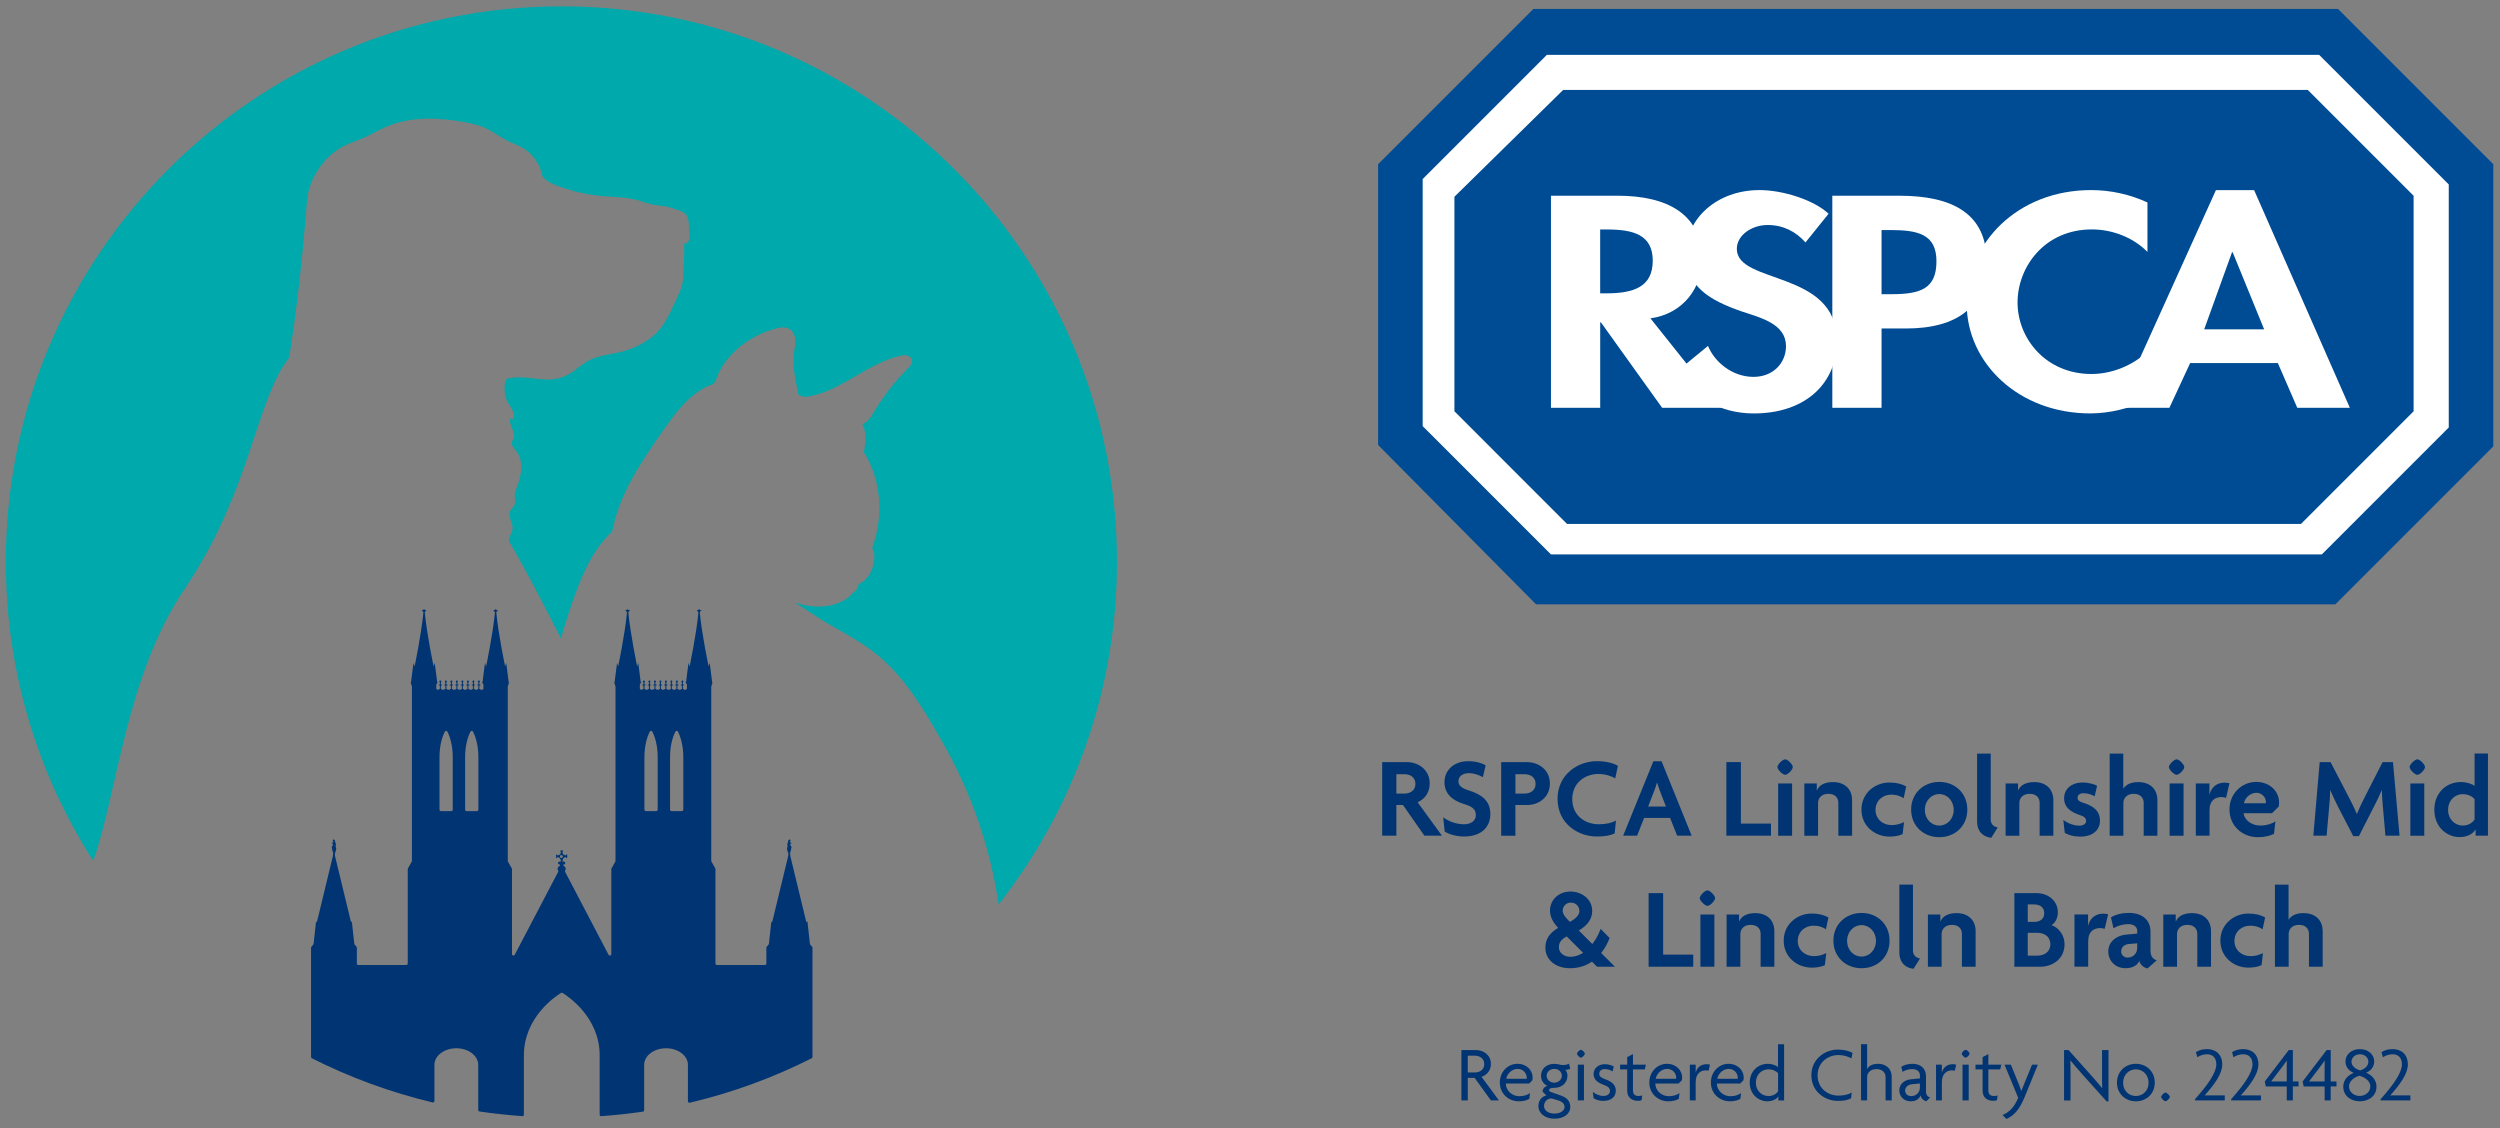 <?xml version="1.0" encoding="UTF-8"?><svg id="Layer_1" xmlns="http://www.w3.org/2000/svg" viewBox="0 0 882 398"><rect x="0" y="0" width="882" height="398" fill="#808080" stroke="none"/><defs><style>.cls-1{fill:#004c94;}.cls-2{fill:#003473;}.cls-3{fill:#00a9ab;}.cls-4,.cls-5{fill:#fff;}.cls-5{fill-rule:evenodd;}</style></defs><g><g><g><polygon class="cls-1" points="540.98 3.15 486.2 57.93 486.2 157 541.93 213.21 823.91 213.21 879.64 157.48 879.64 57.93 824.86 3.15 540.98 3.15"/><polygon class="cls-4" points="545.74 19.35 818.19 19.35 863.92 65.07 863.92 150.81 819.15 195.59 547.17 195.59 501.92 150.34 501.92 63.17 545.74 19.35"/><polygon class="cls-1" points="551.48 31.73 814.19 31.73 851.52 69.07 851.52 145.1 811.79 184.84 552.85 184.84 513.12 145.1 513.12 69.41 551.48 31.73"/></g><path class="cls-5" d="M582.27,112.32c11.93-1.69,18.19-11.21,18.19-20.74,0-15.98-12.17-22.53-29.77-22.53h-23.51v74.83h17.37v-30.17h.24l21.62,30.17h21.03l-25.16-31.56Zm-17.72-31.36h2.36c9.22,0,16.18,1.79,16.18,11.02s-6.73,11.51-16.3,11.51h-2.25v-22.53Z"/><path class="cls-4" d="M645.11,75.4c-5.43-5.06-16.42-8.34-24.34-8.34-15,0-25.99,10.02-25.99,22.43,0,11.61,8.39,16.47,19.85,20.44,6.97,2.28,15.47,4.47,15.47,12.21,0,5.76-4.37,10.82-11.46,10.82-7.44,0-13.7-5.16-16.06-10.92l-11.22,9.23c6.14,8.63,15.12,14.59,27.41,14.59,18.19,0,29.3-10.62,29.3-25.6,0-25.11-35.32-19.85-35.32-32.45,0-4.86,5.31-8.43,10.87-8.43s10.04,2.38,13.35,6.15l8.15-10.12Z"/><path class="cls-5" d="M663.81,115.89h8.62c18.19,0,28.47-7.74,28.47-23.62,0-16.97-12.17-23.22-30.83-23.22h-23.63v74.83h17.37v-27.98Zm0-34.73h3.07c9.69,0,16.3,1.39,16.3,11.02s-5.55,11.61-15.83,11.61h-3.54v-22.63Z"/><path class="cls-4" d="M757.63,71.43c-6.03-2.78-12.88-4.37-19.84-4.37-26.11,0-43.95,18.76-43.95,39.99s18.55,38.8,43.59,38.8c7.21,0,13.7-1.89,20.2-4.47v-17.37c-4.84,4.67-12.29,7.94-19.73,7.94-16.19,0-26.11-12.6-26.11-25.21s9.57-25.8,26.22-25.8c7.44,0,14.77,2.98,19.61,7.94v-17.47Z"/><path class="cls-5" d="M803.63,128.1l6.85,15.78h18.55l-33.78-76.81h-13.47l-34.73,76.81h18.31l7.32-15.78h30.95Zm-4.84-11.91h-21.15l9.81-27.19h.24l11.1,27.19Z"/></g><g><path class="cls-2" d="M502.53,294.83l-7.57-10.83h-2.32v10.83h-5.01v-25.96h8.67c4.07,0,8.1,2.65,8.1,7.57,0,3.26-1.91,5.58-4.27,6.59l8.59,11.8h-6.19Zm-7.04-21.69h-2.85v6.84h2.85c1.95,0,3.87-1.06,3.87-3.42s-1.87-3.42-3.87-3.42Z"/><path class="cls-2" d="M516.61,295.12c-2.85,0-5.49-.81-6.92-1.75l-.53-5.01c1.99,1.46,4.64,2.44,7.33,2.44,2.52,0,4.19-1.26,4.19-3.21s-1.14-3.01-3.87-3.83c-4.84-1.42-7.2-4.03-7.2-7.85s2.93-7.37,8.46-7.37c2.73,0,5.05,.81,6.06,1.46l-.98,4.19c-.98-.61-3.01-1.42-4.92-1.42-2.4,0-3.7,1.3-3.7,2.85s1.22,2.48,3.58,3.21c4.68,1.46,7.69,3.74,7.69,8.34s-3.17,7.94-9.2,7.94Z"/><path class="cls-2" d="M538.7,284.01h-4.07v10.83h-5.01v-25.96h9.08c4.07,0,8.1,2.65,8.1,7.57s-4.03,7.57-8.1,7.57Zm-.81-10.87h-3.25v6.84h3.25c1.95,0,3.87-1.06,3.87-3.42s-1.87-3.42-3.87-3.42Z"/><path class="cls-2" d="M569.87,274.61c-1.26-.77-3.54-1.55-5.94-1.55-4.8,0-9.24,3.17-9.24,8.87s4.39,8.87,9.4,8.87c2.6,0,4.56-.49,6.02-1.3l-.45,4.52c-1.51,.73-3.34,1.1-6.31,1.1-6.59,0-13.84-4.52-13.84-13.27s7.33-13.31,13.84-13.31c3.38,0,5.86,.73,7.45,1.63l-.94,4.44Z"/><path class="cls-2" d="M591.69,294.83l-2.48-6.27h-9.16l-2.48,6.27h-4.92l10.66-26.25h2.89l10.62,26.25h-5.13Zm-6.1-15.87c-.29-.77-.65-1.83-.94-2.81h-.08c-.24,.98-.65,2.03-.94,2.81l-2.16,5.58h6.27l-2.16-5.58Z"/><path class="cls-2" d="M609.06,294.83v-25.96h5.13v21.69h10.62v4.27h-15.75Z"/><path class="cls-2" d="M629.81,273.35c-.9,0-2.73-1.83-2.73-2.73s1.83-2.73,2.73-2.73,2.69,1.83,2.69,2.73-1.75,2.73-2.69,2.73Zm-2.48,21.49v-18.43h4.92v18.43h-4.92Z"/><path class="cls-2" d="M648.57,294.83v-11.6c0-1.63-1.02-3.17-3.5-3.17s-3.66,1.55-3.66,3.26v11.52h-4.84v-18.43h4.39v2.44h.04c.77-1.79,2.6-2.93,5.7-2.93,4.03,0,6.72,2.4,6.72,6.39v12.53h-4.84Z"/><path class="cls-2" d="M671.61,281.61c-1.42-.94-2.81-1.26-4.4-1.26-2.97,0-5.53,2.12-5.53,5.37s2.6,5.37,5.62,5.37c1.67,0,2.93-.33,4.44-1.06l-.49,4.23c-1.26,.61-2.85,.89-4.64,.89-5.05,0-9.89-3.62-9.89-9.52s4.88-9.56,9.85-9.56c2.44,0,4.35,.49,5.94,1.38l-.9,4.15Z"/><path class="cls-2" d="M684.18,295.36c-5.54,0-9.93-3.95-9.93-9.73s4.39-9.77,9.93-9.77,9.89,3.95,9.89,9.77-4.35,9.73-9.89,9.73Zm0-15.22c-2.73,0-5.09,2.28-5.09,5.58s2.36,5.54,5.09,5.54,5.09-2.28,5.09-5.54-2.36-5.58-5.09-5.58Z"/><path class="cls-2" d="M702.53,295.57c-2.48-.24-5.01-1.83-5.01-5.82v-23.89h4.8v23.28c0,1.59,1.1,2.6,2.48,2.77l-2.28,3.66Z"/><path class="cls-2" d="M719.58,294.83v-11.6c0-1.63-1.02-3.17-3.5-3.17s-3.66,1.55-3.66,3.26v11.52h-4.84v-18.43h4.39v2.44h.04c.77-1.79,2.6-2.93,5.7-2.93,4.03,0,6.71,2.4,6.71,6.39v12.53h-4.84Z"/><path class="cls-2" d="M733.91,295.16c-2.32,0-4.07-.53-5.45-1.3l-.53-4.6c1.46,1.14,3.62,2.04,5.74,2.04,1.38,0,2.32-.73,2.32-1.67,0-1.02-.73-1.59-2.12-2.04-3.58-1.18-5.66-2.89-5.66-5.94,0-3.34,2.69-5.58,6.51-5.58,2.16,0,4.31,.65,5.13,1.14l-.85,3.74c-.85-.53-2.28-1.1-3.99-1.1-1.26,0-2.04,.65-2.04,1.59s.65,1.38,2.12,1.83c3.87,1.22,5.78,3.09,5.78,6.23s-2.28,5.66-6.96,5.66Z"/><path class="cls-2" d="M756.29,294.83v-11.6c0-1.63-1.02-3.17-3.5-3.17s-3.66,1.55-3.66,3.26v11.52h-4.84v-28.97h4.8v12.33h.04c.94-1.38,2.56-2.28,5.29-2.28,4.03,0,6.71,2.4,6.71,6.39v12.53h-4.84Z"/><path class="cls-2" d="M767.92,273.35c-.9,0-2.73-1.83-2.73-2.73s1.83-2.73,2.73-2.73,2.69,1.83,2.69,2.73-1.75,2.73-2.69,2.73Zm-2.48,21.49v-18.43h4.92v18.43h-4.92Z"/><path class="cls-2" d="M785.34,281.49c-.33-.12-.98-.29-1.55-.29-2.16,0-4.27,1.06-4.27,4.68v8.95h-4.84v-18.43h4.8v3.95h.04c.65-2.77,2.73-4.23,5.25-4.23,.53,0,1.38,.08,1.79,.24l-1.22,5.13Z"/><path class="cls-2" d="M803.94,284.54l-2.36,2.36h-10.05c.16,1.91,2.28,4.35,5.98,4.35,2.16,0,3.99-.61,5.25-1.46l-.49,4.39c-1.38,.69-3.26,1.18-5.66,1.18-5.45,0-10.05-3.91-10.05-9.77s4.6-9.73,9.4-9.73c5.09,0,8.1,3.58,8.1,7.2,0,.49-.04,1.06-.12,1.46Zm-7.89-4.84c-1.99,0-3.99,1.59-4.4,3.7h7.73c0-.16,.04-.28,.04-.45,0-1.55-1.34-3.26-3.38-3.26Z"/><path class="cls-2" d="M841.58,294.83l-.94-10.66c-.12-1.59-.29-3.54-.33-5.33h-.08c-.69,1.75-1.75,3.87-2.56,5.45l-5.45,10.7h-1.99l-5.53-10.7c-.81-1.59-1.75-3.62-2.52-5.41h-.08c-.04,1.83-.2,3.83-.33,5.29l-.94,10.66h-4.68l2.24-25.96h3.83l6.31,12.13c.94,1.79,2.16,4.23,2.93,6.1h.08c.73-1.83,1.87-4.19,2.85-6.1l6.19-12.13h3.66l2.32,25.96h-4.96Z"/><path class="cls-2" d="M852.85,273.35c-.9,0-2.73-1.83-2.73-2.73s1.83-2.73,2.73-2.73,2.69,1.83,2.69,2.73-1.75,2.73-2.69,2.73Zm-2.48,21.49v-18.43h4.92v18.43h-4.92Z"/><path class="cls-2" d="M873.4,294.83v-2.16h-.04c-.94,1.51-2.85,2.65-5.66,2.65-4.27,0-8.87-3.34-8.87-9.69,0-5.82,4.15-9.73,9.36-9.73,1.95,0,4.11,.69,4.84,1.38v-11.43h4.72v28.97h-4.35Zm-.37-12.9c-.57-.69-1.99-1.75-4.15-1.75-2.93,0-5.21,2.32-5.21,5.53s2.28,5.54,5.21,5.54c2.08,0,3.46-1.06,4.15-2.12v-7.2Z"/><path class="cls-2" d="M563.44,341.06l-1.79-1.79c-2.16,1.47-4.72,2.32-7.77,2.32-5.21,0-8.67-3.13-8.67-7.2,0-3.17,1.51-5.25,4.52-7.04-1.91-2.04-2.89-3.95-2.89-6.02,0-4.15,3.34-6.8,7.24-6.8s7.65,2.65,7.65,6.84c0,2.81-1.63,5.09-4.72,6.92l4.76,4.76c1.3-1.63,2.28-3.54,2.93-5.33l3.17,3.21c-.73,1.95-1.75,3.74-2.97,5.29l4.84,4.84h-6.31Zm-10.7-10.7c-1.83,.98-2.77,2.12-2.77,3.83,0,1.95,1.79,3.38,4.03,3.38,1.63,0,3.13-.53,4.52-1.42l-5.78-5.78Zm1.42-11.92c-1.71,0-2.85,1.42-2.85,2.77s1.02,2.52,2.56,4.03c2.2-1.22,3.34-2.48,3.34-3.83,0-1.5-1.1-2.97-3.05-2.97Z"/><path class="cls-2" d="M581.63,341.06v-25.96h5.13v21.69h10.62v4.27h-15.75Z"/><path class="cls-2" d="M602.39,319.58c-.9,0-2.73-1.83-2.73-2.73s1.83-2.73,2.73-2.73,2.69,1.83,2.69,2.73-1.75,2.73-2.69,2.73Zm-2.48,21.49v-18.43h4.92v18.43h-4.92Z"/><path class="cls-2" d="M621.15,341.06v-11.6c0-1.63-1.02-3.17-3.5-3.17s-3.66,1.55-3.66,3.26v11.52h-4.84v-18.43h4.39v2.44h.04c.77-1.79,2.6-2.93,5.7-2.93,4.03,0,6.71,2.4,6.71,6.39v12.53h-4.84Z"/><path class="cls-2" d="M644.18,327.84c-1.42-.94-2.81-1.26-4.4-1.26-2.97,0-5.53,2.12-5.53,5.37s2.6,5.37,5.62,5.37c1.67,0,2.93-.33,4.44-1.06l-.49,4.23c-1.26,.61-2.85,.89-4.64,.89-5.05,0-9.89-3.62-9.89-9.52s4.88-9.56,9.85-9.56c2.44,0,4.35,.49,5.94,1.38l-.9,4.15Z"/><path class="cls-2" d="M656.75,341.59c-5.54,0-9.93-3.95-9.93-9.73s4.4-9.77,9.93-9.77,9.89,3.95,9.89,9.77-4.35,9.73-9.89,9.73Zm0-15.22c-2.73,0-5.09,2.28-5.09,5.58s2.36,5.53,5.09,5.53,5.09-2.28,5.09-5.53-2.36-5.58-5.09-5.58Z"/><path class="cls-2" d="M675.1,341.79c-2.48-.24-5.01-1.83-5.01-5.82v-23.89h4.8v23.28c0,1.59,1.1,2.6,2.48,2.77l-2.28,3.66Z"/><path class="cls-2" d="M692.16,341.06v-11.6c0-1.63-1.02-3.17-3.5-3.17s-3.66,1.55-3.66,3.26v11.52h-4.84v-18.43h4.39v2.44h.04c.77-1.79,2.6-2.93,5.7-2.93,4.03,0,6.71,2.4,6.71,6.39v12.53h-4.84Z"/><path class="cls-2" d="M719.7,341.06h-9.03v-25.96h7.89c3.74,0,7.45,2.44,7.45,6.84,0,1.71-.81,3.7-2.28,4.44,2.36,.73,4.64,3.38,4.64,6.71,0,5.21-4.19,7.98-8.67,7.98Zm-1.95-21.98h-2.36v6.15h2.36c1.83,0,3.46-.9,3.46-3.05s-1.63-3.09-3.46-3.09Zm1.02,10.01h-3.38v8.06h3.38c2.36,0,4.6-1.26,4.6-4.03s-2.24-4.03-4.6-4.03Z"/><path class="cls-2" d="M742.53,327.71c-.33-.12-.98-.29-1.55-.29-2.16,0-4.27,1.06-4.27,4.68v8.95h-4.84v-18.43h4.8v3.95h.04c.65-2.77,2.73-4.23,5.25-4.23,.53,0,1.38,.08,1.79,.24l-1.22,5.13Z"/><path class="cls-2" d="M757.63,341.67c-1.18-.24-2.48-1.18-2.89-2.65-.85,1.83-2.73,2.56-4.88,2.56-3.46,0-6.06-2.52-6.06-5.9s2.81-5.62,6.19-5.94l4.03-.37v-.9c0-1.38-.98-2.44-3.26-2.44-1.79,0-3.78,.61-5.13,1.46l-.89-3.83c1.59-1.02,3.91-1.59,6.27-1.59,4.52,0,7.69,2.28,7.69,6.67v6.76c0,1.91,.9,2.93,2.2,3.3l-3.25,2.85Zm-3.62-8.87l-2.89,.24c-1.95,.16-2.77,1.42-2.77,2.64,0,1.14,.9,2.16,2.28,2.16,1.83,0,3.38-1.38,3.38-3.42v-1.63Z"/><path class="cls-2" d="M775.21,341.06v-11.6c0-1.63-1.02-3.17-3.5-3.17s-3.66,1.55-3.66,3.26v11.52h-4.84v-18.43h4.39v2.44h.04c.77-1.79,2.6-2.93,5.7-2.93,4.03,0,6.71,2.4,6.71,6.39v12.53h-4.84Z"/><path class="cls-2" d="M798.24,327.84c-1.42-.94-2.81-1.26-4.4-1.26-2.97,0-5.53,2.12-5.53,5.37s2.6,5.37,5.62,5.37c1.67,0,2.93-.33,4.44-1.06l-.49,4.23c-1.26,.61-2.85,.89-4.64,.89-5.05,0-9.89-3.62-9.89-9.52s4.88-9.56,9.85-9.56c2.44,0,4.35,.49,5.94,1.38l-.9,4.15Z"/><path class="cls-2" d="M814.6,341.06v-11.6c0-1.63-1.02-3.17-3.5-3.17s-3.66,1.55-3.66,3.26v11.52h-4.84v-28.97h4.8v12.33h.04c.94-1.38,2.56-2.28,5.29-2.28,4.03,0,6.71,2.4,6.71,6.39v12.53h-4.84Z"/><path class="cls-2" d="M525.99,388.23l-5.74-7.96h-2.42v7.96h-2.25v-17.77h5.12c2.62,0,5.29,1.7,5.29,4.9,0,2.34-1.45,3.9-3.31,4.54l6.15,8.33h-2.84Zm-5.68-15.79h-2.48v5.93h2.51c1.75,0,3.31-1,3.31-2.95s-1.56-2.98-3.34-2.98Z"/><path class="cls-2" d="M540.64,381.08l-1.17,1.2h-8.21c0,2.06,1.73,4.46,4.84,4.46,1.56,0,2.76-.45,3.68-1.09l-.25,2.03c-.89,.5-2.03,.86-3.68,.86-3.62,0-6.71-2.7-6.71-6.6,0-4.15,3.17-6.63,6.15-6.63,3.48,0,5.43,2.45,5.43,4.84,0,.36-.03,.67-.08,.92Zm-5.24-3.98c-1.89,0-3.68,1.59-4.01,3.51h7.21c.03-.11,.03-.25,.03-.39,0-1.48-1.17-3.12-3.23-3.12Z"/><path class="cls-2" d="M548.43,394.67c-3.4,0-5.68-1.89-5.68-4.46,0-2.26,1.48-3.45,2.81-3.73l-1.34-1.34c0-.95,.67-1.81,1.73-2.03-1.22-.56-2.28-1.81-2.28-3.56,0-2.45,1.92-4.23,4.68-4.23,.67,0,1.2,.11,1.64,.22,.45,.14,1.03,.19,1.67,.19s1.45-.22,1.89-.47l.42,1.78c-.36,.22-1.2,.42-1.75,.39,.42,.39,.78,1.17,.78,2.12,0,2.26-1.75,4.23-4.65,4.23-1.2,0-1.84,.25-1.84,.84,0,.22,.22,.5,.64,.64l3.4,1.2c2.17,.75,3.45,1.92,3.45,4.12,0,2.34-2.25,4.09-5.57,4.09Zm1.45-6.4l-2.48-.75c-1.56,0-2.67,1.2-2.67,2.7,0,1.36,1.28,2.65,3.65,2.65s3.59-1.2,3.59-2.31-.75-1.87-2.09-2.28Zm-1.53-11.17c-1.56,0-2.7,1.11-2.7,2.42s1.14,2.45,2.7,2.45c1.45,0,2.67-1.09,2.67-2.45s-1.14-2.42-2.67-2.42Z"/><path class="cls-2" d="M557.74,373.14c-.45,0-1.37-.95-1.37-1.39,0-.47,.92-1.37,1.37-1.37,.47,0,1.39,.89,1.39,1.37,0,.45-.92,1.39-1.39,1.39Zm-1.09,15.09v-12.62h2.17v12.62h-2.17Z"/><path class="cls-2" d="M565.7,388.4c-1.5,0-2.65-.39-3.48-.97l-.28-2.23c.92,.81,2.31,1.45,3.79,1.45,1.31,0,2.28-.7,2.28-1.75s-.78-1.64-2.09-2.12c-2.37-.84-3.7-1.92-3.7-3.9s1.67-3.43,3.98-3.43c1.36,0,2.65,.5,3.15,.81l-.45,1.75c-.56-.42-1.48-.84-2.73-.84-1.17,0-1.95,.67-1.95,1.62,0,1,.7,1.45,2,1.92,2.42,.86,3.84,2,3.84,4.09s-1.59,3.59-4.37,3.59Z"/><path class="cls-2" d="M580.29,377.29h-4.18v7.38c0,1.48,.78,2,2.03,2,.47,0,.92-.08,1.23-.22l-.2,1.67c-.33,.17-.86,.25-1.39,.25-2.06,0-3.7-1.23-3.7-3.51v-7.58h-2.51v-1.67h2.51v-2.67l2.03-1.06v3.73h4.57l-.39,1.67Z"/><path class="cls-2" d="M593.38,381.08l-1.17,1.2h-8.21c0,2.06,1.73,4.46,4.84,4.46,1.56,0,2.76-.45,3.68-1.09l-.25,2.03c-.89,.5-2.03,.86-3.68,.86-3.62,0-6.71-2.7-6.71-6.6,0-4.15,3.17-6.63,6.15-6.63,3.48,0,5.43,2.45,5.43,4.84,0,.36-.03,.67-.08,.92Zm-5.24-3.98c-1.89,0-3.68,1.59-4.01,3.51h7.21c.03-.11,.03-.25,.03-.39,0-1.48-1.17-3.12-3.23-3.12Z"/><path class="cls-2" d="M602.77,377.76c-.22-.06-.58-.14-.95-.14-1.81,0-3.59,1.09-3.59,4.2v6.41h-2.06v-12.62h2.06v2.76h.03c.42-1.78,1.87-2.92,3.79-2.92,.36,0,.92,.06,1.23,.17l-.5,2.14Z"/><path class="cls-2" d="M615.1,381.08l-1.17,1.2h-8.21c0,2.06,1.73,4.46,4.84,4.46,1.56,0,2.76-.45,3.68-1.09l-.25,2.03c-.89,.5-2.03,.86-3.68,.86-3.62,0-6.71-2.7-6.71-6.6,0-4.15,3.17-6.63,6.15-6.63,3.48,0,5.43,2.45,5.43,4.84,0,.36-.03,.67-.08,.92Zm-5.24-3.98c-1.89,0-3.68,1.59-4.01,3.51h7.21c.03-.11,.03-.25,.03-.39,0-1.48-1.17-3.12-3.23-3.12Z"/><path class="cls-2" d="M627.41,388.23v-1.39h-.03c-.58,.84-1.87,1.7-3.9,1.7-2.98,0-6.18-2.37-6.18-6.6,0-3.87,2.76-6.63,6.43-6.63,1.5,0,3.04,.61,3.56,1.2v-8.1h2.14v19.83h-2.03Zm-.11-9.61c-.5-.56-1.64-1.36-3.37-1.36-2.48,0-4.46,1.92-4.46,4.71s1.98,4.71,4.46,4.71c1.64,0,2.81-.83,3.37-1.64v-6.41Z"/><path class="cls-2" d="M653.17,373.42c-.95-.61-2.7-1.2-4.54-1.2-3.76,0-7.38,2.59-7.38,7.16s3.56,7.16,7.38,7.16c2.03,0,3.51-.42,4.65-1.09l-.22,2.03c-1.06,.58-2.45,.92-4.65,.92-4.62,0-9.36-3.31-9.36-9.05s4.79-9.05,9.33-9.05c2.31,0,4.07,.53,5.21,1.17l-.42,1.95Z"/><path class="cls-2" d="M665.23,388.23v-8.21c0-1.53-1.03-2.84-3.2-2.84s-3.31,1.31-3.31,2.84v8.21h-2.14v-19.83h2.14v8.72h.03c.53-1,1.73-1.81,3.82-1.81,2.78,0,4.82,1.73,4.82,4.51v8.41h-2.14Z"/><path class="cls-2" d="M679.6,388.54c-.86-.2-1.84-.95-2-2.12-.53,1.48-1.95,2.12-3.48,2.12-2.45,0-4.04-1.75-4.04-3.82,0-2.45,1.98-3.76,4.12-3.95l3.15-.31v-1c0-1.34-.89-2.28-2.73-2.28-1.25,0-2.53,.39-3.4,.97l-.45-1.78c1.06-.7,2.45-1.06,3.96-1.06,2.76,0,4.76,1.56,4.76,4.4v5.43c0,1.2,.67,1.87,1.48,2l-1.36,1.39Zm-2.26-6.29l-2.7,.25c-1.67,.17-2.51,1.11-2.51,2.26s.86,1.95,2.17,1.95c1.56,0,3.04-1.17,3.04-3.04v-1.42Z"/><path class="cls-2" d="M689.63,377.76c-.22-.06-.58-.14-.95-.14-1.81,0-3.59,1.09-3.59,4.2v6.41h-2.06v-12.62h2.06v2.76h.03c.42-1.78,1.87-2.92,3.79-2.92,.36,0,.92,.06,1.23,.17l-.5,2.14Z"/><path class="cls-2" d="M693.47,373.14c-.45,0-1.37-.95-1.37-1.39,0-.47,.92-1.37,1.37-1.37,.47,0,1.39,.89,1.39,1.37,0,.45-.92,1.39-1.39,1.39Zm-1.09,15.09v-12.62h2.17v12.62h-2.17Z"/><path class="cls-2" d="M705.67,377.29h-4.18v7.38c0,1.48,.78,2,2.03,2,.47,0,.92-.08,1.23-.22l-.2,1.67c-.33,.17-.86,.25-1.39,.25-2.06,0-3.7-1.23-3.7-3.51v-7.58h-2.51v-1.67h2.51v-2.67l2.03-1.06v3.73h4.57l-.39,1.67Z"/><path class="cls-2" d="M714.28,387.06c-1.87,4.54-3.87,6.6-6.41,7.71l-1.39-1.39c2.37-1,4.07-2.59,5.54-6.07l-4.82-11.7h2.23l2.51,6.13c.36,.89,.81,2.06,1.14,3.12h.06c.39-1,.92-2.26,1.25-3.09l2.51-6.15h2.06l-4.68,11.45Z"/><path class="cls-2" d="M743.21,388.57l-8.52-9.5c-1.39-1.56-2.98-3.42-4.21-4.9l-.06,.03c.06,1.62,.06,3.2,.06,4.68v9.36h-2.28v-17.77h1.59l7.94,8.88c1.11,1.25,2.73,3.09,3.87,4.51l.06-.03c-.06-1.48-.06-3.04-.06-4.43v-8.94h2.28v18.1h-.67Z"/><path class="cls-2" d="M753.54,388.54c-3.76,0-6.68-2.73-6.68-6.6s2.92-6.63,6.68-6.63,6.66,2.73,6.66,6.63-2.9,6.6-6.66,6.6Zm0-11.28c-2.48,0-4.51,1.92-4.51,4.73s2.03,4.68,4.51,4.68,4.48-1.89,4.48-4.68-2.03-4.73-4.48-4.73Z"/><path class="cls-2" d="M763.99,388.51c-.5,0-1.53-1.03-1.53-1.53,0-.47,1.03-1.5,1.53-1.5s1.53,1.03,1.53,1.5c0,.5-1.03,1.53-1.53,1.53Z"/><path class="cls-2" d="M774.4,388.23v-.45c4.65-5.15,7.52-9.44,7.52-12.28,0-2.42-1.42-3.56-3.26-3.56-1.25,0-2.53,.42-3.45,1.06l-.5-1.81c1.06-.67,2.4-1.06,3.93-1.06,3.12,0,5.37,1.89,5.37,5.43,0,3.29-2.81,7.1-6.21,10.89h7.1v1.78h-10.5Z"/><path class="cls-2" d="M787.16,388.23v-.45c4.65-5.15,7.52-9.44,7.52-12.28,0-2.42-1.42-3.56-3.26-3.56-1.25,0-2.53,.42-3.45,1.06l-.5-1.81c1.06-.67,2.4-1.06,3.93-1.06,3.12,0,5.37,1.89,5.37,5.43,0,3.29-2.81,7.1-6.21,10.89h7.1v1.78h-10.5Z"/><path class="cls-2" d="M808.91,383.3v4.93h-2.14v-4.93h-7.38l-.39-1.73,8.47-11.11h1.45v11.08h2.03v1.75h-2.03Zm-2.17-9.08c-.58,.89-1.22,1.7-1.81,2.48l-3.68,4.84h5.51v-4.87c0-.81,0-1.56,.03-2.42l-.06-.03Z"/><path class="cls-2" d="M822.27,383.3v4.93h-2.14v-4.93h-7.38l-.39-1.73,8.47-11.11h1.45v11.08h2.03v1.75h-2.03Zm-2.17-9.08c-.58,.89-1.22,1.7-1.81,2.48l-3.68,4.84h5.51v-4.87c0-.81,0-1.56,.03-2.42l-.06-.03Z"/><path class="cls-2" d="M832.55,388.54c-3.17,0-5.85-1.92-5.85-5.18,0-2.67,2.14-4.32,3.73-4.85-1.5-.56-2.95-1.95-2.95-3.98,0-2.62,2.23-4.4,5.07-4.4s5.07,1.78,5.07,4.4c0,1.98-1.45,3.43-2.92,3.93,1.53,.47,3.73,2.23,3.73,4.9,0,3.26-2.7,5.18-5.88,5.18Zm-.17-9.02c-1.78,.5-3.65,1.84-3.65,3.79s1.75,3.34,3.73,3.34,3.79-1.34,3.79-3.34-2-3.31-3.87-3.79Zm.2-7.58c-1.62,0-2.98,1.11-2.98,2.65,0,1.34,1.22,2.53,3.06,3.04,1.81-.53,2.9-1.7,2.9-3.04,0-1.53-1.31-2.65-2.98-2.65Z"/><path class="cls-2" d="M839.88,388.23v-.45c4.65-5.15,7.52-9.44,7.52-12.28,0-2.42-1.42-3.56-3.26-3.56-1.25,0-2.53,.42-3.45,1.06l-.5-1.81c1.06-.67,2.4-1.06,3.93-1.06,3.12,0,5.37,1.89,5.37,5.43,0,3.29-2.81,7.1-6.21,10.89h7.1v1.78h-10.5Z"/></g></g><path class="cls-3" d="M102.02,126.19c4.54-28.64,6.15-54.78,6.36-56.24,1.09-7.8,6.32-15.28,13.42-18.69,1.75-.85,3.63-1.42,5.44-2.16,3.26-1.33,6.25-3.24,9.49-4.57,8.26-3.43,17.62-3.08,26.43-1.57,2.84,.5,5.71,1.11,8.33,2.34,2.82,1.33,5.29,3.32,8.11,4.66,1.4,.66,2.84,1.16,4.2,1.86,3.93,2.05,6.82,6.03,7.56,10.41,1.71,2.06,4.26,2.97,6.78,3.85,4.64,1.62,9.44,2.65,14.32,3.1,4.2,.39,8.48,.35,12.55,1.46,1.77,.48,3.48,1.18,5.27,1.53,1.44,.28,2.93,.37,4.39,.63,1.46,.26,2.86,.74,4.26,1.2,1.16,.39,2.41,.83,3.17,1.81,.77,.98,.85,2.32,.94,3.56,.07,1.09,.13,2.21,.2,3.3,.04,.72,.09,1.49-.2,2.16-.28,.68-.96,1.25-1.68,1.14,.11,4.02-.13,8.05-.35,12.18-.24,3.65-2.16,6.84-3.7,10.17-1.05,2.27-2.12,4.59-3.58,6.62-3.48,4.83-9.07,7.85-14.87,9.25-3.93,.94-8.13,1.27-11.65,3.26-2.21,1.25-4.02,3.1-6.21,4.39-1.71,1.01-3.61,1.66-5.55,1.92-5.62,.74-11.54-1.79-16.92,.02-.98,2.8-.55,6.27,.98,8.83,.55,.92,1.25,1.75,1.6,2.75,.35,.98,.24,2.27-.61,2.91,.11-.31-.02-.66-.31-.81-1.12,2.25,1.97,4.94,.98,7.28-.17,.42-.48,.77-.59,1.2-.31,1.16,.74,2.16,1.49,3.1,2.78,3.48,1.95,8.55,.35,12.68-.39,1.01-.83,2.03-.85,3.1-.02,1.11,.37,2.3-.04,3.32-.35,.85-1.22,1.42-1.6,2.27-.87,1.97,1.16,4.11,.9,6.23-.19,1.51-1.48,2.86-1.26,4.3,6.71,11.36,14.3,26.45,18.33,34.32,1.12-4.12,2.42-8.11,3.71-11.87,3.06-8.91,6.96-19.01,14.39-25.92,2.46-12.78,9.52-23.59,17.82-35.4,2.35-3.34,4.77-6.77,7.66-9.77,3.24-3.34,6.67-5.64,10.23-6.86l.55-.7s.09-.1,.13-.16c.67-2.13,1.67-4.2,2.98-6.12,3.21-4.75,8.13-8.62,14.23-11.2,1.06-.44,2.02-.74,2.89-.9,1.99-.82,4.68-1.45,6.5,.07,1.36,1.13,1.59,2.94,1.6,3.91,.01,1-.14,2.01-.3,2.96-.06,.41-.13,.82-.17,1.22-.57,4.4,.36,8.88,1.27,13.21,.1,.5,.2,1,.3,1.5,.8,.49,1.69,.79,2.65,.77,.03-.01,.06-.01,.09-.03,.21-.01,.43-.03,.64-.04,6.14-1.02,11.61-4.21,16.9-7.29,4.84-2.82,9.87-5.74,15.44-7.06,.82-.19,1.6-.34,2.39-.21,.95,.16,1.69,.76,1.9,1.52,.33,1.16-.54,2.22-1.43,3.11-4.57,4.58-8.58,9.72-11.9,15.28l-.16,.24c-.64,1.09-1.32,2.21-2.26,3.08-.53,.49-1.12,.85-1.72,1.07,.5,.96,.85,2.06,.99,3.25,.27,2.23-.07,4.47-.43,6.62,6.03,9.72,7.12,22.33,2.91,33.77,1.16,2.02,.83,4.44,.29,6.39-.01,.1-.04,.21-.09,.3-.09,.27-.17,.54-.26,.79-.79,2.35-2.55,4.31-4.78,5.37h0c0,1.29-.93,2.52-2.52,3.35,.03,.01,.04,.04,.06,.06,.04,.09,.01,.19-.04,.26-3.45,3.29-8.75,4.74-14.58,3.98-1.85-.24-3.65-.67-5.41-1.23,1.95,1.16,3.85,2.42,5.71,3.64,2.43,1.59,4.97,3.25,7.55,4.7,5.53,3.09,11.24,6.29,16.23,10.41,9.85,8.18,16.58,19.89,22.5,30.25,10.31,18,17,37.35,19.96,57.51,26.13-33.3,41.75-75.24,41.75-120.85C394.07,90,306.31,2.24,198.06,2.24S2.05,90,2.05,198.25c0,27.53,5.7,53.73,15.96,77.49,0,0,0,0,0,0h0c2.2,5.11,4.62,10.1,7.24,14.97,2.38,4.44,4.93,8.78,7.64,13,8.51-23.71,11.45-65.19,32.22-95.9,23.54-34.82,25.03-66.55,36.92-81.63Z"/><path class="cls-2" d="M284.76,325.14l-.29,.2-5.65-23.36s-.01-.07-.01-.11l-.02-.82h-.2l.25-.41,.1-.36,.1-.31,.05-.36,.05-.36,.1-.31-.05-.31-.3-.26-.05-.26-.05-.26,.05-.2,.2-.05,.29-.05-.44-.36-.29-.05,.1-.26,.24-.26-.2-.46-.39,.05-.29,.41-.05,.51-.15,.31-.1,.41s.1,.62,.1,.77-.19,.51-.19,.51v.41l.1,.51,.1,.31,.21,.57c.02,.06,.03,.13,.03,.19v.73s-.02,.08-.03,.11l-5.65,23.36-.3-.2-.86,7.84c-.01,.1-.05,.2-.12,.28l-.65,.76c-.08,.09-.13,.22-.13,.34v5.58c0,.29-.23,.52-.52,.52h-16.92c-.29,0-.52-.23-.52-.52v-33.3c0-.09-.02-.18-.07-.26l-1.34-2.38c-.04-.08-.07-.17-.07-.26v-61.45c0-.05,0-.11,.02-.16l.42-1.31-.11-.03-.88-6.91-.38,1.28s-2.36-11.13-3.11-18.96c-.02-.24,.11-.47,.34-.55,.13-.05,.22-.11,.22-.17,0-.11-.2-.2-.5-.24-.02-.16-.15-.28-.31-.28s-.29,.12-.31,.28c-.29,.04-.49,.13-.49,.24,0,.07,.08,.13,.22,.17,.23,.08,.36,.31,.33,.55-.74,7.84-3.11,18.96-3.11,18.96l-.38-1.28-.86,6.74-.21,.05,.44,.72c.05,.08,.08,.18,.08,.27v1.18c0,.29-.23,.52-.52,.52h-.5s0-.01,0-.02c0-.12-.09-.21-.2-.21h-.2v-1.27h.26c.09,0,.17-.08,.17-.17s-.08-.17-.17-.17h-.26v-.75c.1-.07,.17-.18,.17-.31,0-.2-.16-.36-.35-.36s-.35,.16-.35,.36c0,.13,.07,.25,.17,.31v.75h-.26c-.09,0-.17,.08-.17,.17s.08,.17,.17,.17h.26v1.27h-.2c-.11,0-.2,.1-.2,.21,0,0,0,.01,0,.02h-.78s0-.01,0-.02c0-.12-.09-.21-.2-.21h-.2v-1.27h.26c.09,0,.16-.08,.16-.17s-.07-.17-.16-.17h-.26v-.75c.1-.07,.16-.18,.16-.31,0-.2-.16-.36-.35-.36s-.35,.16-.35,.36c0,.13,.07,.25,.17,.31v.75h-.26c-.09,0-.17,.08-.17,.17s.07,.17,.17,.17h.26v1.27h-.2c-.11,0-.2,.1-.2,.21,0,0,0,.01,0,.02h-.78s0-.01,0-.02c0-.12-.09-.21-.2-.21h-.2v-1.27h.26c.09,0,.16-.08,.16-.17s-.07-.17-.16-.17h-.26v-.75c.1-.07,.17-.18,.17-.31,0-.2-.16-.36-.35-.36s-.35,.16-.35,.36c0,.13,.07,.25,.17,.31v.75h-.26c-.09,0-.17,.08-.17,.17s.07,.17,.17,.17h.26v1.27h-.2c-.11,0-.2,.1-.2,.21,0,0,0,.01,0,.02h-.78s0-.01,0-.02c0-.12-.09-.21-.2-.21h-.2v-1.27h.26c.09,0,.16-.08,.16-.17s-.07-.17-.16-.17h-.26v-.75c.1-.07,.17-.18,.17-.31,0-.2-.16-.36-.35-.36s-.35,.16-.35,.36c0,.13,.07,.25,.17,.31v.75h-.26c-.09,0-.16,.08-.16,.17s.07,.17,.16,.17h.26v1.27h-.2c-.11,0-.2,.1-.2,.21,0,0,0,.01,0,.02h-.77v-.02c0-.12-.09-.21-.2-.21h-.2v-1.27h.26c.09,0,.17-.08,.17-.17s-.08-.17-.17-.17h-.26v-.75c.1-.07,.17-.18,.17-.31,0-.2-.16-.36-.35-.36s-.35,.16-.35,.36c0,.13,.07,.25,.17,.31v.75h-.26c-.09,0-.17,.08-.17,.17s.07,.17,.17,.17h.26v1.27h-.2c-.11,0-.2,.1-.2,.21v.02h-.77v-.02c0-.12-.09-.21-.2-.21h-.2v-1.27h.26c.09,0,.17-.08,.17-.17s-.07-.17-.17-.17h-.26v-.75c.1-.07,.17-.18,.17-.31,0-.2-.16-.36-.35-.36s-.35,.16-.35,.36c0,.13,.07,.25,.17,.31v.75h-.26c-.09,0-.17,.08-.17,.17s.07,.17,.17,.17h.26v1.27h-.2c-.11,0-.2,.1-.2,.21,0,0,0,.01,0,.02h-.78s0-.01,0-.02c0-.12-.09-.21-.2-.21h-.2v-1.27h.26c.09,0,.17-.08,.17-.17s-.07-.17-.17-.17h-.26v-.75c.1-.07,.17-.18,.17-.31,0-.2-.16-.36-.35-.36s-.35,.16-.35,.36c0,.13,.06,.25,.17,.31v.75h-.26c-.09,0-.17,.08-.17,.17s.08,.17,.17,.17h.26v1.27h-.2c-.11,0-.2,.1-.2,.21,0,0,0,.01,0,.02h-.78s0-.01,0-.02c0-.12-.09-.21-.2-.21h-.2v-1.27h.26c.09,0,.17-.08,.17-.17s-.07-.17-.17-.17h-.26v-.75c.1-.07,.16-.18,.16-.31,0-.2-.16-.36-.35-.36s-.35,.16-.35,.36c0,.13,.07,.25,.17,.31v.75h-.26c-.09,0-.16,.08-.16,.17s.07,.17,.16,.17h.26v1.27h-.2c-.11,0-.2,.1-.2,.21,0,0,0,.01,0,.02h-.34c-.29,0-.52-.23-.52-.52v-1.18c0-.1,.03-.19,.08-.27l.44-.72-.21-.05-.86-6.74-.38,1.28s-2.36-11.13-3.11-18.96c-.02-.24,.11-.47,.33-.55,.13-.05,.22-.11,.22-.17,0-.11-.2-.2-.5-.24-.03-.16-.16-.28-.31-.28s-.29,.12-.31,.28c-.29,.04-.49,.13-.49,.24,0,.07,.08,.13,.22,.17,.23,.08,.36,.31,.34,.55-.75,7.83-3.11,18.96-3.11,18.96l-.38-1.28-.88,6.91-.11,.03,.42,1.31c.02,.05,.02,.1,.02,.16v61.45c0,.09-.02,.18-.07,.26l-1.33,2.38c-.04,.08-.07,.17-.07,.26v29.97c0,.54-.73,.72-.98,.24l-15.32-29.25c-.09-.17-.07-.38,.04-.54s.17-.35,.17-.54c0-.46-.33-.86-.82-1.04,.03-.07,.05-.14,.05-.22,0-.09-.02-.17-.06-.25h.17c.28,0,.51-.23,.51-.51s-.23-.51-.51-.51h-.49c.06-1.45,.93-1.59,1.28-1.58v.15c0,.12,.09,.21,.2,.21s.2-.1,.2-.21v-.92c0-.12-.09-.21-.2-.21s-.2,.09-.2,.21v.14c-1.33-.02-1.3-1.06-1.26-1.37h.04c.1,0,.17-.08,.17-.18s-.08-.18-.17-.18h-.68c-.1,0-.17,.08-.17,.18s.08,.18,.17,.18h.04c.04,.31,.07,1.35-1.26,1.37v-.14c0-.12-.09-.21-.2-.21s-.2,.09-.2,.21v.92c0,.12,.09,.21,.2,.21s.2-.1,.2-.21v-.15c.35,0,1.22,.13,1.28,1.58h-.49c-.28,0-.51,.23-.51,.51s.23,.51,.51,.51h.17c-.04,.08-.06,.16-.06,.25,0,.08,.02,.16,.04,.22-.48,.19-.82,.58-.82,1.04,0,.2,.06,.38,.17,.54s.13,.37,.04,.54l-15.32,29.25c-.25,.48-.98,.3-.98-.24v-29.97c0-.09-.02-.18-.07-.26l-1.34-2.38c-.04-.08-.07-.17-.07-.26v-61.45c0-.05,0-.11,.02-.16l.42-1.31-.11-.03-.88-6.91-.38,1.28s-2.36-11.13-3.11-18.96c-.02-.24,.11-.47,.33-.55,.13-.05,.22-.11,.22-.17,0-.11-.2-.2-.49-.24-.03-.16-.16-.28-.31-.28s-.29,.12-.31,.28c-.29,.04-.5,.13-.5,.24,0,.07,.08,.13,.22,.17,.23,.08,.36,.31,.34,.55-.75,7.84-3.11,18.96-3.11,18.96l-.39-1.28-.86,6.74-.21,.05,.44,.72c.05,.08,.08,.18,.08,.27v1.18c0,.29-.23,.52-.52,.52h-.5s0-.01,0-.02c0-.12-.09-.21-.2-.21h-.2v-1.27h.26c.09,0,.17-.08,.17-.17s-.07-.17-.17-.17h-.26v-.75c.1-.07,.17-.18,.17-.31,0-.2-.16-.36-.35-.36s-.35,.16-.35,.36c0,.13,.06,.25,.17,.31v.75h-.26c-.09,0-.17,.08-.17,.17s.07,.17,.17,.17h.26v1.27h-.2c-.11,0-.2,.1-.2,.21,0,0,0,.01,0,.02h-.78s0-.01,0-.02c0-.12-.09-.21-.2-.21h-.2v-1.27h.26c.09,0,.17-.08,.17-.17s-.07-.17-.17-.17h-.26v-.75c.1-.07,.17-.18,.17-.31,0-.2-.16-.36-.35-.36s-.35,.16-.35,.36c0,.13,.07,.25,.17,.31v.75h-.26c-.09,0-.17,.08-.17,.17s.07,.17,.17,.17h.26v1.27h-.2c-.11,0-.2,.1-.2,.21,0,0,0,.01,0,.02h-.78s0-.01,0-.02c0-.12-.09-.21-.2-.21h-.2v-1.27h.26c.09,0,.17-.08,.17-.17s-.07-.17-.17-.17h-.26v-.75c.1-.07,.17-.18,.17-.31,0-.2-.15-.36-.35-.36s-.35,.16-.35,.36c0,.13,.07,.25,.17,.31v.75h-.26c-.09,0-.17,.08-.17,.17s.07,.17,.17,.17h.26v1.27h-.2c-.11,0-.2,.1-.2,.21,0,0,0,.01,0,.02h-.78s0-.01,0-.02c0-.12-.09-.21-.2-.21h-.2v-1.27h.26c.09,0,.16-.08,.16-.17s-.07-.17-.16-.17h-.26v-.75c.1-.07,.17-.18,.17-.31,0-.2-.16-.36-.35-.36s-.35,.16-.35,.36c0,.13,.07,.25,.16,.31v.75h-.26c-.09,0-.17,.08-.17,.17s.07,.17,.17,.17h.26v1.27h-.2c-.11,0-.2,.1-.2,.21v.02h-.77s0-.01,0-.02c0-.12-.09-.21-.2-.21h-.2v-1.27h.26c.09,0,.17-.08,.17-.17s-.08-.17-.17-.17h-.26v-.75c.1-.07,.17-.18,.17-.31,0-.2-.16-.36-.35-.36s-.35,.16-.35,.36c0,.13,.07,.25,.17,.31v.75h-.26c-.09,0-.16,.08-.16,.17s.07,.17,.16,.17h.26v1.27h-.2c-.11,0-.2,.1-.2,.21,0,0,0,.01,0,.02h-.78s0-.01,0-.02c0-.12-.09-.21-.2-.21h-.2v-1.27h.26c.09,0,.17-.08,.17-.17s-.07-.17-.17-.17h-.26v-.75c.1-.07,.17-.18,.17-.31,0-.2-.16-.36-.35-.36s-.35,.16-.35,.36c0,.13,.07,.25,.17,.31v.75h-.26c-.09,0-.17,.08-.17,.17s.07,.17,.17,.17h.26v1.27h-.2c-.11,0-.2,.1-.2,.21,0,0,0,.01,0,.02h-.78s0-.01,0-.02c0-.12-.09-.21-.2-.21h-.2v-1.27h.26c.09,0,.17-.08,.17-.17s-.07-.17-.17-.17h-.26v-.75c.1-.07,.17-.18,.17-.31,0-.2-.16-.36-.35-.36s-.35,.16-.35,.36c0,.13,.07,.25,.17,.31v.75h-.26c-.09,0-.17,.08-.17,.17s.07,.17,.17,.17h.26v1.27h-.2c-.11,0-.2,.1-.2,.21,0,0,0,.01,0,.02h-.78s0-.01,0-.02c0-.12-.09-.21-.2-.21h-.2v-1.27h.26c.09,0,.17-.08,.17-.17s-.08-.17-.17-.17h-.26v-.75c.1-.07,.16-.18,.16-.31,0-.2-.16-.36-.35-.36s-.35,.16-.35,.36c0,.13,.07,.25,.17,.31v.75h-.26c-.09,0-.16,.08-.16,.17s.07,.17,.16,.17h.26v1.27h-.2c-.11,0-.2,.1-.2,.21,0,0,0,.01,0,.02h-.34c-.29,0-.52-.23-.52-.52v-1.18c0-.1,.03-.19,.08-.27l.44-.72-.21-.05-.86-6.74-.38,1.28s-2.37-11.13-3.11-18.96c-.02-.24,.11-.47,.33-.55,.13-.05,.22-.11,.22-.17,0-.11-.2-.2-.5-.24-.03-.16-.15-.28-.31-.28s-.29,.12-.31,.28c-.29,.04-.49,.13-.49,.24,0,.07,.08,.13,.22,.17,.23,.08,.36,.31,.33,.55-.75,7.84-3.11,18.96-3.11,18.96l-.38-1.28-.88,6.91-.11,.03,.42,1.31c.02,.05,.02,.1,.02,.16v61.45c0,.09-.02,.18-.07,.26l-1.33,2.38c-.04,.08-.07,.17-.07,.26v33.3c0,.29-.23,.52-.52,.52h-16.92c-.29,0-.52-.23-.52-.52v-5.58c0-.12-.04-.25-.13-.34l-.65-.76c-.07-.08-.11-.18-.12-.28l-.86-7.84-.3,.2-5.65-23.36s-.01-.07-.01-.11v-.73c-.02-.07,0-.13,.02-.19l.21-.57,.1-.31,.1-.51v-.41s-.2-.36-.2-.51,.1-.77,.1-.77l-.1-.41-.15-.31-.05-.51-.29-.41-.39-.05-.2,.46,.24,.26,.1,.26-.29,.05-.44,.36,.29,.05,.2,.05,.05,.2-.05,.26-.05,.26-.29,.26-.05,.31,.1,.31,.05,.36,.05,.36,.1,.31,.1,.36,.24,.41h-.2l-.02,.82s0,.08-.01,.11l-5.65,23.36-.3-.2-.86,7.84c-.01,.1-.05,.2-.12,.28l-.65,.76c-.08,.09-.13,.22-.13,.34v38.53c0,.2,.11,.38,.29,.47,13.39,6.76,27.67,12.02,42.6,15.58,.33,.08,.64-.17,.64-.51v-12.76c0-3.23,3.46-5.84,7.72-5.84s7.73,2.62,7.73,5.84v15.94c0,.26,.19,.48,.45,.52,4.98,.74,10.01,1.29,15.1,1.65,.3,.02,.56-.22,.56-.52v-20.93c0-13.47,11.2-20.86,13.09-22.02,.17-.1,.38-.1,.54,0,1.9,1.16,13.1,8.55,13.1,22.02v20.93c0,.3,.26,.54,.56,.52,4.95-.35,9.85-.88,14.69-1.59,.26-.04,.45-.26,.45-.52v-16c0-3.23,3.46-5.84,7.72-5.84s7.72,2.62,7.72,5.84v12.86c0,.34,.32,.59,.64,.51,15.09-3.56,29.5-8.86,43.01-15.68,.18-.09,.29-.27,.29-.47v-38.53c0-.12-.04-.25-.13-.34l-.65-.76c-.07-.08-.11-.18-.12-.28l-.87-7.84Zm-125.03-39.5c0,.29-.23,.52-.52,.52h-3.64c-.29,0-.52-.23-.52-.52v-18.49c0-4.66,1.2-7.68,1.88-9.02,.19-.38,.73-.38,.92,0,.68,1.34,1.88,4.36,1.88,9.02v18.49Zm9.04,0c0,.29-.23,.52-.52,.52h-3.64c-.29,0-.52-.23-.52-.52v-18.49c0-4.66,1.2-7.68,1.88-9.02,.19-.38,.73-.38,.92,0,.68,1.34,1.88,4.36,1.88,9.02v18.49Zm28.91,16.18h0c.21-.22,.55-.22,.75,0h0c.19,.2,.19,.52,0,.72h0c-.21,.22-.55,.22-.75,0h0c-.19-.2-.19-.52,0-.72Zm34.35-16.18c0,.29-.23,.52-.52,.52h-3.64c-.29,0-.52-.23-.52-.52v-18.49c0-4.66,1.2-7.68,1.88-9.02,.19-.38,.73-.38,.92,0,.68,1.34,1.88,4.36,1.88,9.02v18.49Zm9.04,0c0,.29-.23,.52-.52,.52h-3.64c-.29,0-.52-.23-.52-.52v-18.49c0-4.66,1.2-7.68,1.88-9.02,.19-.38,.73-.38,.92,0,.68,1.34,1.88,4.36,1.88,9.02v18.49Z"/></svg>